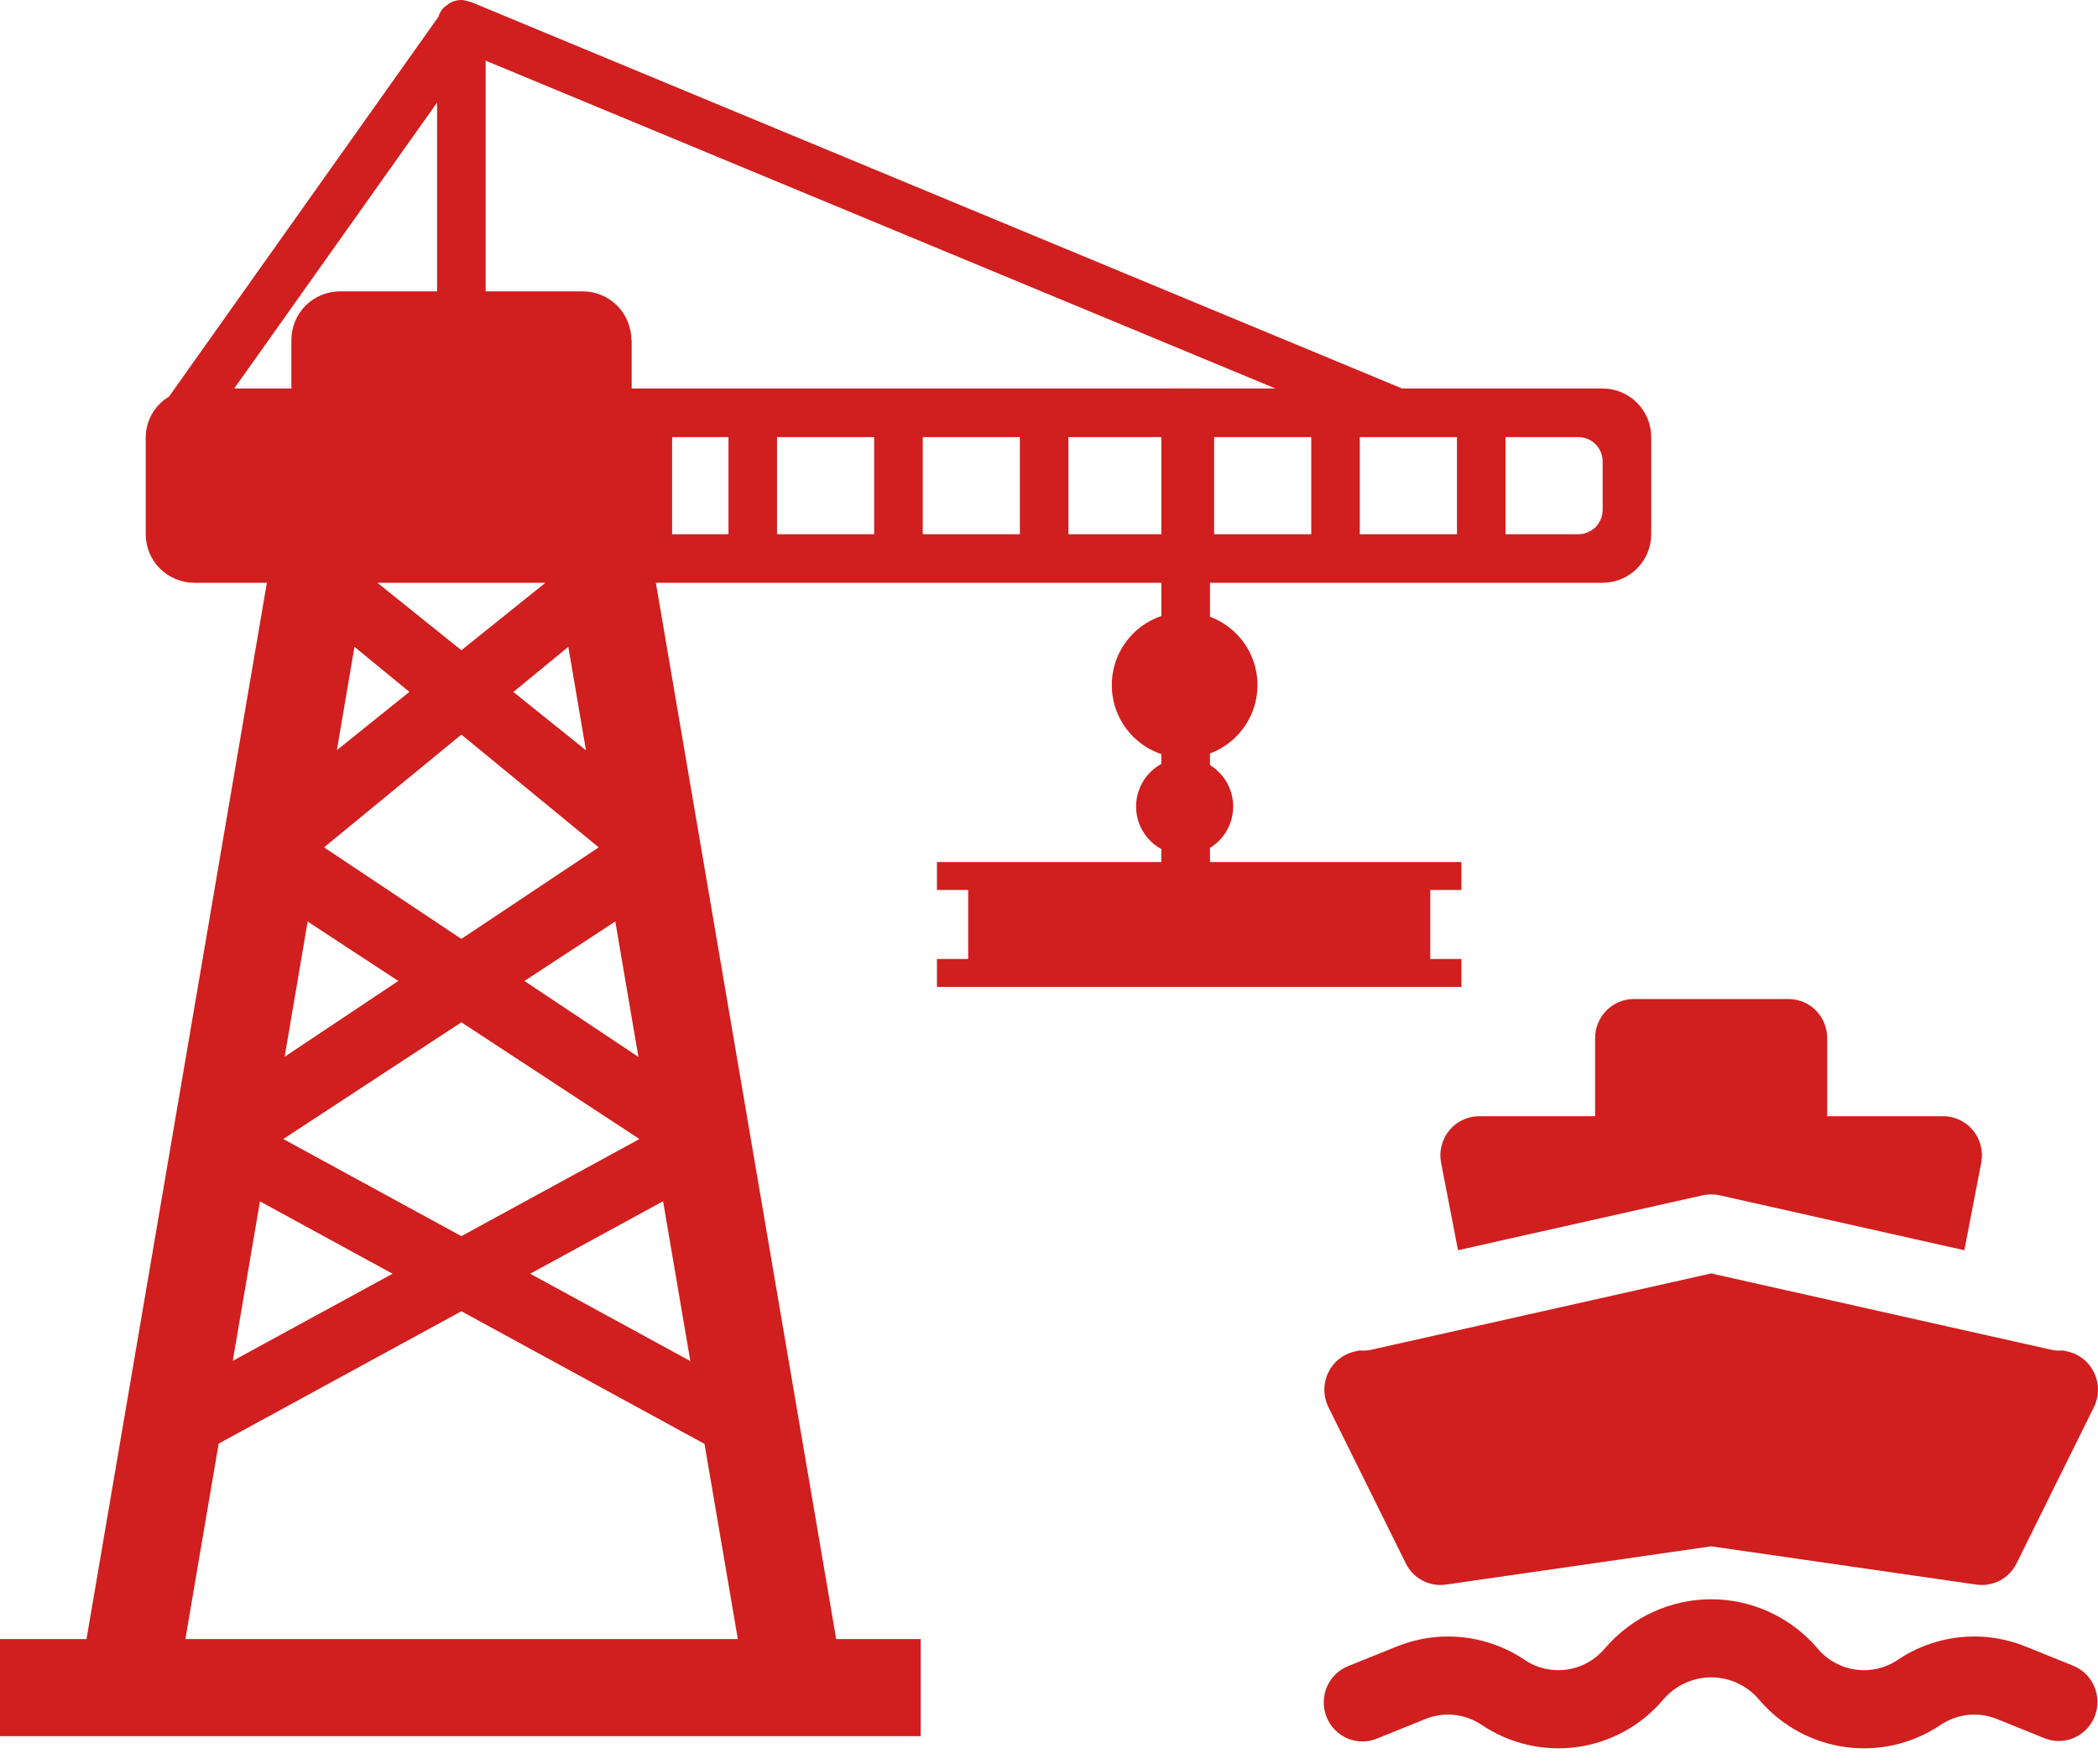 <svg width="44" height="37" viewBox="0 0 44 37" fill="none" xmlns="http://www.w3.org/2000/svg">
<path fill-rule="evenodd" clip-rule="evenodd" d="M33.453 21.772C33.453 21.554 33.539 21.346 33.691 21.192C33.843 21.039 34.049 20.952 34.264 20.952H37.51C37.725 20.952 37.931 21.039 38.084 21.192C38.236 21.346 38.321 21.554 38.321 21.772V23.41H40.755C40.875 23.41 40.993 23.437 41.101 23.489C41.21 23.54 41.305 23.615 41.381 23.709C41.457 23.802 41.512 23.911 41.541 24.029C41.571 24.146 41.574 24.268 41.551 24.387L41.197 26.22L40.12 25.979L36.063 25.068C35.947 25.042 35.827 25.042 35.711 25.068L31.654 25.978L30.578 26.22L30.223 24.387C30.2 24.268 30.203 24.146 30.233 24.029C30.262 23.911 30.317 23.802 30.393 23.709C30.469 23.615 30.565 23.54 30.673 23.489C30.781 23.437 30.899 23.41 31.019 23.41H33.453V21.772ZM28.511 28.322L28.409 28.345C28.289 28.372 28.176 28.427 28.08 28.504C27.983 28.582 27.906 28.681 27.853 28.793C27.8 28.905 27.773 29.028 27.774 29.153C27.776 29.277 27.805 29.4 27.86 29.511L29.483 32.788C29.559 32.942 29.681 33.067 29.831 33.147C29.982 33.227 30.154 33.257 30.322 33.233L35.887 32.43L41.452 33.233C41.621 33.257 41.792 33.227 41.943 33.147C42.094 33.067 42.216 32.942 42.292 32.788L43.914 29.511C43.97 29.4 43.999 29.277 44 29.153C44.001 29.028 43.974 28.905 43.921 28.793C43.868 28.681 43.791 28.582 43.694 28.504C43.598 28.427 43.486 28.372 43.365 28.345L43.264 28.322C43.18 28.33 43.095 28.325 43.013 28.306L39.768 27.578L35.887 26.707L32.007 27.578L28.761 28.307C28.679 28.325 28.594 28.33 28.511 28.322ZM33.671 34.556C33.947 34.237 34.288 33.981 34.67 33.806C35.053 33.631 35.468 33.54 35.888 33.54C36.307 33.54 36.722 33.631 37.105 33.806C37.487 33.981 37.828 34.237 38.105 34.556L38.133 34.589C38.336 34.824 38.618 34.976 38.924 35.017C39.23 35.058 39.541 34.986 39.799 34.812C40.189 34.549 40.638 34.386 41.105 34.337C41.572 34.288 42.044 34.355 42.48 34.531L43.49 34.938C43.687 35.021 43.843 35.178 43.925 35.377C44.008 35.575 44.01 35.798 43.931 35.998C43.852 36.197 43.698 36.358 43.503 36.444C43.308 36.53 43.087 36.536 42.888 36.459L41.878 36.051C41.686 35.974 41.478 35.944 41.273 35.966C41.068 35.988 40.87 36.06 40.698 36.176C40.114 36.569 39.407 36.735 38.711 36.641C38.014 36.548 37.375 36.202 36.912 35.668L36.883 35.635C36.759 35.491 36.606 35.376 36.434 35.298C36.262 35.219 36.076 35.178 35.887 35.178C35.698 35.178 35.512 35.219 35.34 35.298C35.168 35.376 35.015 35.491 34.891 35.635L34.862 35.668C34.4 36.202 33.761 36.548 33.064 36.641C32.367 36.735 31.661 36.569 31.076 36.176C30.904 36.06 30.707 35.988 30.501 35.966C30.296 35.944 30.088 35.974 29.896 36.051L28.886 36.459C28.787 36.501 28.68 36.523 28.573 36.522C28.465 36.522 28.358 36.501 28.259 36.459C28.16 36.416 28.07 36.355 27.995 36.277C27.919 36.2 27.86 36.108 27.82 36.007C27.78 35.906 27.76 35.798 27.762 35.69C27.764 35.581 27.787 35.474 27.83 35.374C27.873 35.275 27.936 35.185 28.014 35.11C28.092 35.035 28.184 34.976 28.284 34.938L29.294 34.531C29.73 34.355 30.202 34.288 30.669 34.337C31.137 34.386 31.585 34.549 31.976 34.812C32.233 34.986 32.544 35.058 32.85 35.017C33.157 34.976 33.438 34.824 33.641 34.589L33.671 34.556Z" fill="#D01F1E"/>
<path d="M25.376 8.416C25.376 8.345 25.348 8.277 25.297 8.227C25.247 8.176 25.179 8.148 25.108 8.148H24.624C24.553 8.148 24.485 8.176 24.435 8.227C24.384 8.277 24.356 8.345 24.356 8.416V20.104C24.356 20.251 24.475 20.371 24.624 20.371H25.108C25.143 20.371 25.178 20.364 25.21 20.351C25.243 20.338 25.272 20.318 25.297 20.293C25.322 20.268 25.342 20.239 25.355 20.206C25.369 20.174 25.376 20.139 25.376 20.104V8.416Z" fill="#D01F1E"/>
<path d="M24.845 15.896C25.688 15.896 26.372 15.212 26.372 14.368C26.372 13.524 25.688 12.84 24.845 12.84C24.001 12.84 23.317 13.524 23.317 14.368C23.317 15.212 24.001 15.896 24.845 15.896Z" fill="#D01F1E"/>
<path d="M24.845 17.933C25.407 17.933 25.863 17.477 25.863 16.914C25.863 16.352 25.407 15.896 24.845 15.896C24.282 15.896 23.826 16.352 23.826 16.914C23.826 17.477 24.282 17.933 24.845 17.933Z" fill="#D01F1E"/>
<path d="M33.611 8.148H29.406L9.876 0.041L9.874 0.04H9.873C9.856 0.033 9.84 0.035 9.825 0.03C9.777 0.015 9.729 0 9.676 0H9.674C9.607 0 9.542 0.014 9.48 0.039C9.435 0.061 9.393 0.089 9.356 0.122C9.344 0.131 9.33 0.136 9.318 0.148C9.27 0.195 9.232 0.252 9.206 0.315V0.316C9.202 0.325 9.203 0.336 9.2 0.345L3.557 8.3C3.554 8.304 3.554 8.31 3.551 8.314C3.402 8.402 3.278 8.526 3.191 8.675C3.104 8.825 3.058 8.994 3.056 9.167V11.204C3.056 11.474 3.163 11.733 3.354 11.924C3.545 12.115 3.804 12.222 4.074 12.222H5.597L1.814 34.375H0V36.412H19.309V34.375H17.537L13.755 12.222H33.611C33.881 12.222 34.14 12.115 34.331 11.924C34.522 11.733 34.63 11.474 34.63 11.204V9.167C34.63 8.897 34.522 8.637 34.331 8.446C34.14 8.255 33.881 8.148 33.611 8.148ZM11.439 12.222L9.676 13.637L7.914 12.222H11.439ZM9.676 21.44L13.411 23.888L9.676 25.925L5.941 23.888L9.676 21.44ZM5.97 22.163L6.452 19.327L8.353 20.573L5.97 22.163ZM10.999 20.573L12.904 19.325L13.389 22.166L10.999 20.573ZM9.676 19.691L6.796 17.771L9.676 15.406L12.556 17.771L9.676 19.691ZM7.065 15.732L7.434 13.566L8.586 14.511L7.065 15.732ZM10.766 14.512L11.919 13.566L12.289 15.735L10.766 14.512ZM4.912 8.148L9.167 2.151V6.111H7.13C6.859 6.111 6.6 6.218 6.409 6.409C6.218 6.6 6.111 6.859 6.111 7.13V8.148H4.912ZM5.452 25.196L8.233 26.713L4.882 28.54L5.452 25.196ZM15.474 34.375H3.888L4.586 30.276L9.676 27.5L14.775 30.282L15.474 34.375ZM13.906 25.193L14.478 28.545L11.119 26.713L13.906 25.193ZM13.241 8.148V7.13C13.241 6.859 13.133 6.6 12.942 6.409C12.751 6.218 12.492 6.111 12.222 6.111H10.185V1.272L26.749 8.148H13.241ZM15.278 11.204H14.096V9.167H15.278V11.204ZM18.333 11.204H16.296V9.167H18.333V11.204ZM21.389 11.204H19.352V9.167H21.389V11.204ZM24.444 11.204H22.407V9.167H24.444V11.204ZM27.5 11.204H25.463V9.167H27.5V11.204ZM30.556 11.204H28.518V9.167H30.556V11.204ZM33.611 10.694C33.611 10.829 33.557 10.959 33.462 11.055C33.366 11.15 33.237 11.204 33.102 11.204H31.574V9.167H33.102C33.237 9.167 33.366 9.22 33.462 9.316C33.557 9.411 33.611 9.541 33.611 9.676V10.694Z" fill="#D01F1E"/>
<path d="M12.222 7.13H10.185C9.915 7.13 9.656 7.237 9.465 7.428C9.274 7.619 9.167 7.878 9.167 8.148V10.185C9.167 10.455 9.274 10.714 9.465 10.905C9.656 11.097 9.915 11.204 10.185 11.204H13.241V7.13H12.222Z" fill="#D01F1E"/>
<path d="M11.204 7.13H13.241V11.204H11.204V7.13Z" fill="#D01F1E"/>
<path d="M30.65 18.665V18.079H19.65V18.665H20.305V20.112H19.65V20.698H30.65V20.112H29.996V18.665H30.65Z" fill="#D01F1E"/>
</svg>

